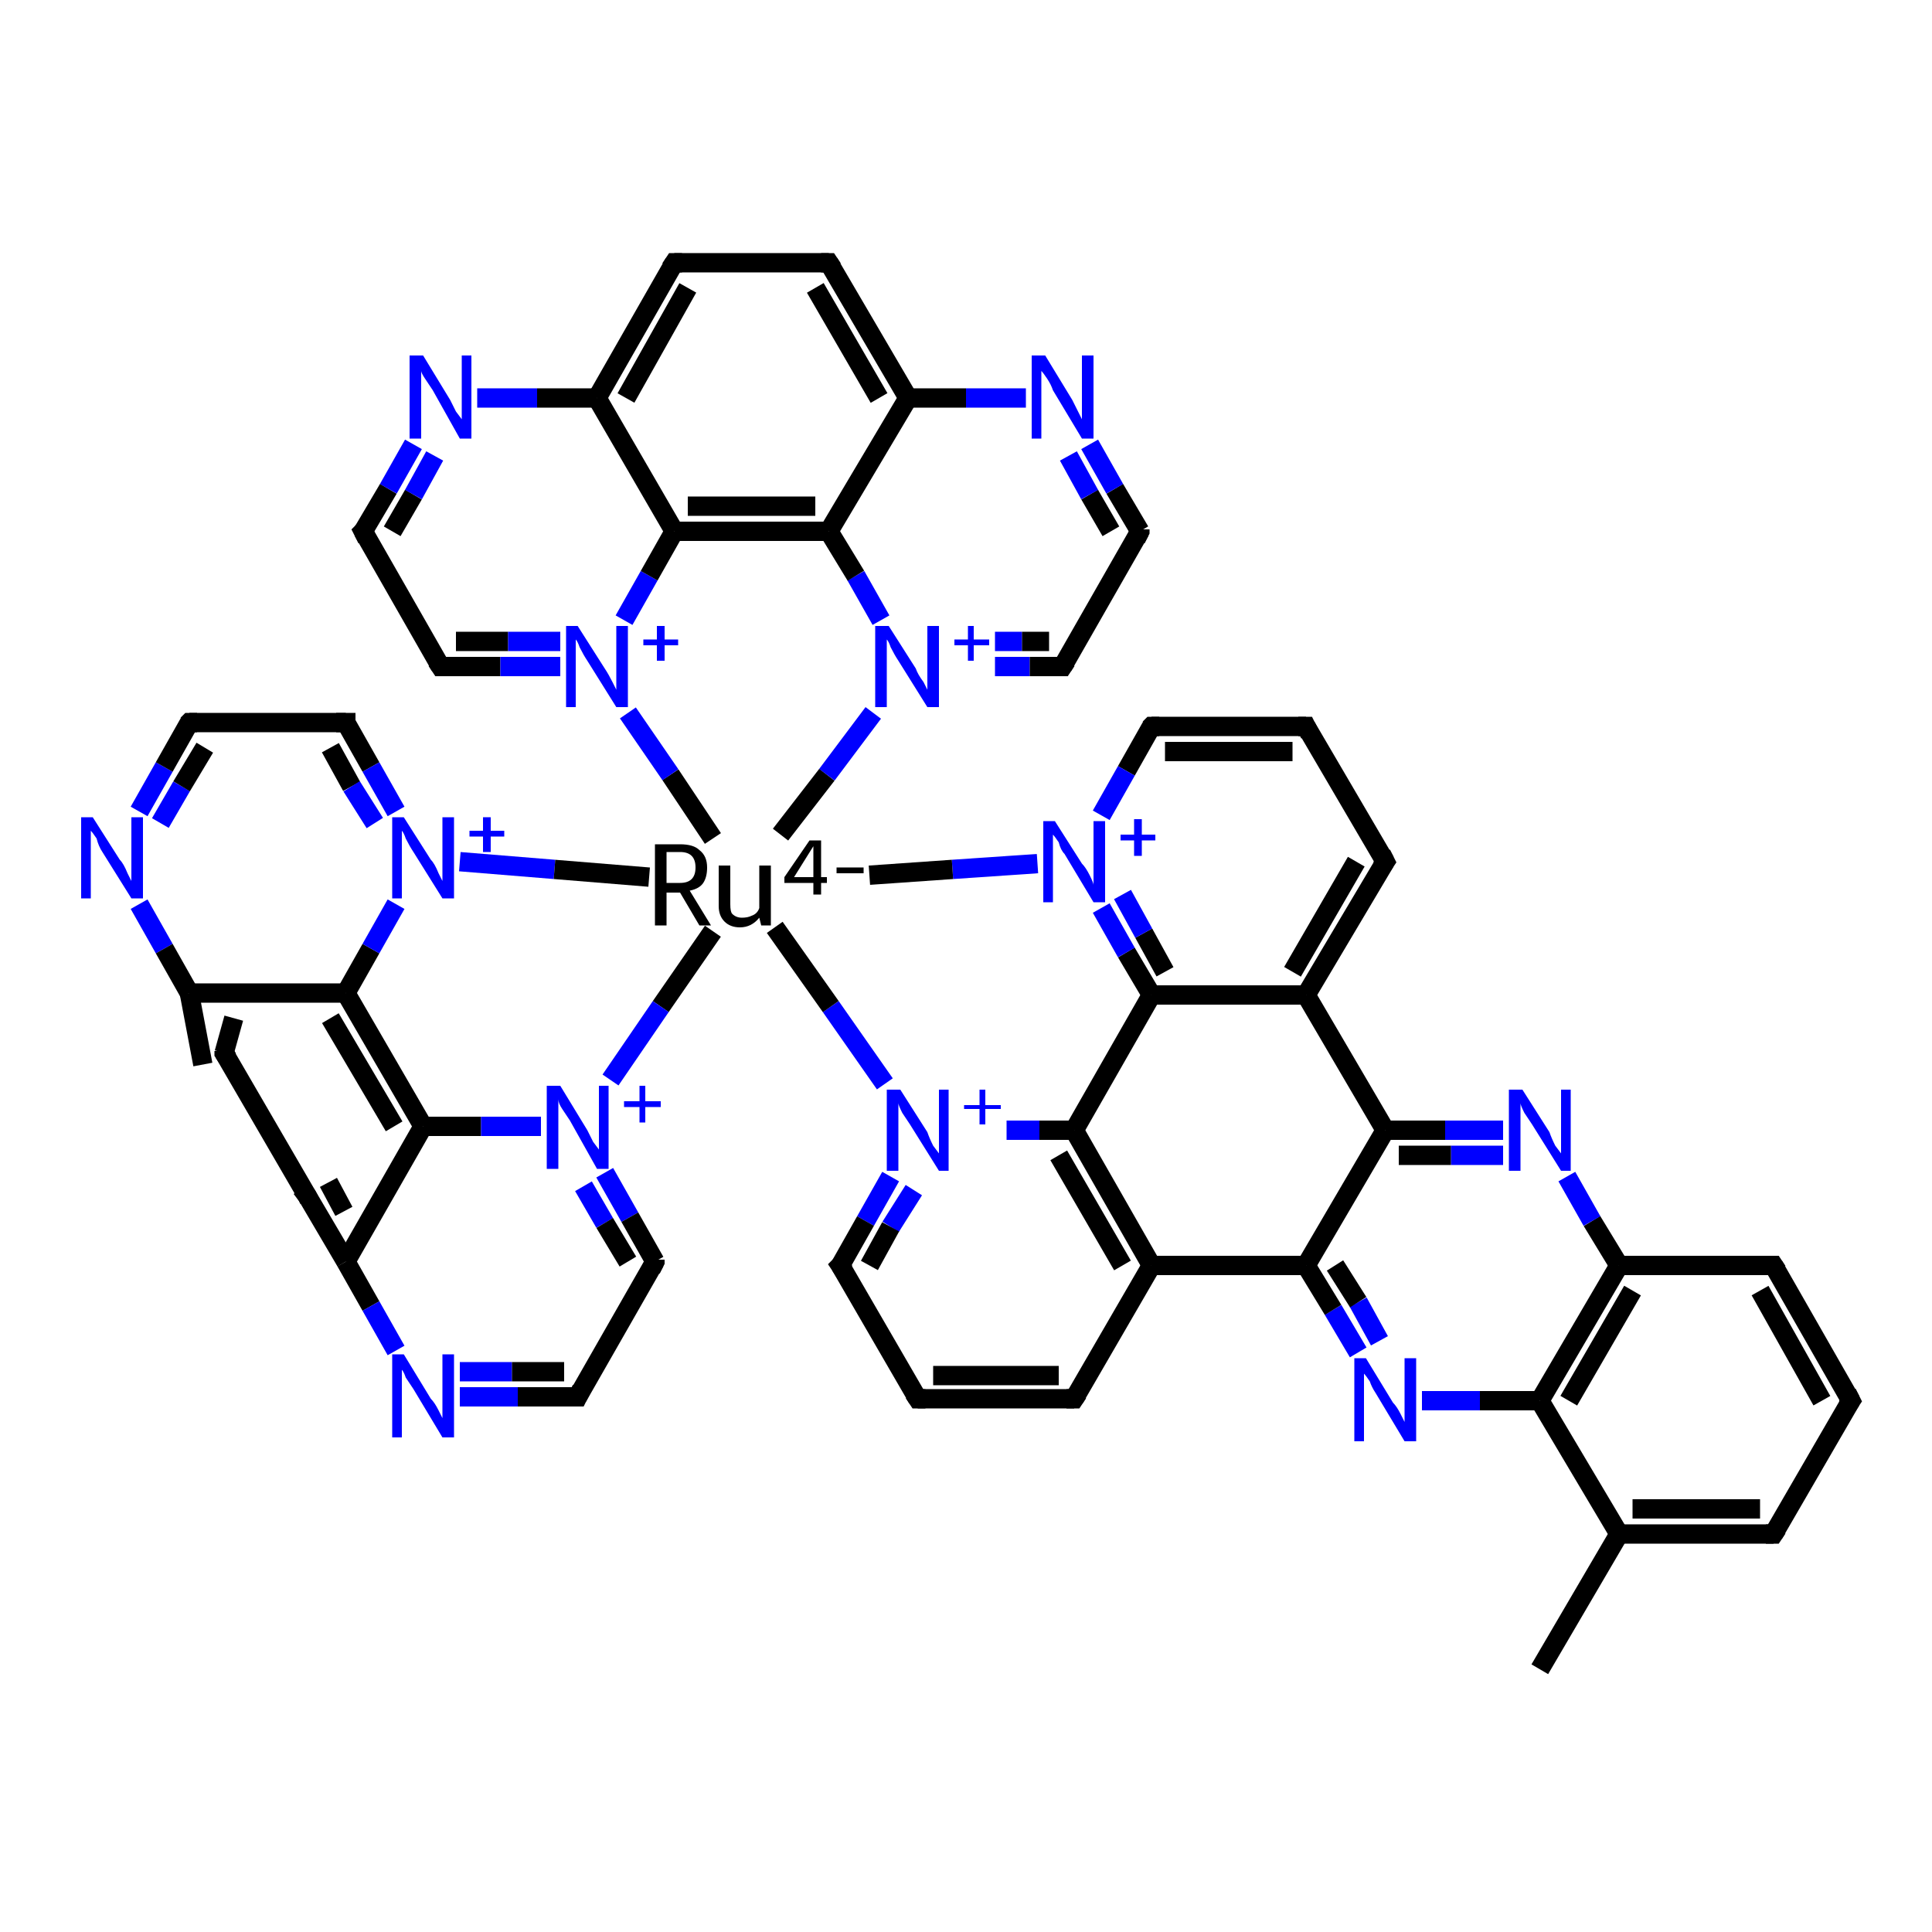 <?xml version='1.0' encoding='iso-8859-1'?>
<svg version='1.1' baseProfile='full'
              xmlns='http://www.w3.org/2000/svg'
                      xmlns:rdkit='http://www.rdkit.org/xml'
                      xmlns:xlink='http://www.w3.org/1999/xlink'
                  xml:space='preserve'
width='100px' height='100px' viewBox='0 0 100 100'>
<!-- END OF HEADER -->
<rect style='opacity:1.0;fill:#FFFFFF;stroke:none' width='100.0' height='100.0' x='0.0' y='0.0'> </rect>
<path class='bond-0 atom-11 atom-12' d='M 95.8,72.5 L 91.8,65.5' style='fill:none;fill-rule:evenodd;stroke:#000000;stroke-width:1.0px;stroke-linecap:butt;stroke-linejoin:miter;stroke-opacity:1' />
<path class='bond-0 atom-11 atom-12' d='M 94.3,72.5 L 91.1,66.8' style='fill:none;fill-rule:evenodd;stroke:#000000;stroke-width:1.0px;stroke-linecap:butt;stroke-linejoin:miter;stroke-opacity:1' />
<path class='bond-1 atom-11 atom-10' d='M 95.8,72.5 L 91.8,79.4' style='fill:none;fill-rule:evenodd;stroke:#000000;stroke-width:1.0px;stroke-linecap:butt;stroke-linejoin:miter;stroke-opacity:1' />
<path class='bond-2 atom-12 atom-13' d='M 91.8,65.5 L 83.8,65.5' style='fill:none;fill-rule:evenodd;stroke:#000000;stroke-width:1.0px;stroke-linecap:butt;stroke-linejoin:miter;stroke-opacity:1' />
<path class='bond-3 atom-10 atom-0' d='M 91.8,79.4 L 83.8,79.4' style='fill:none;fill-rule:evenodd;stroke:#000000;stroke-width:1.0px;stroke-linecap:butt;stroke-linejoin:miter;stroke-opacity:1' />
<path class='bond-3 atom-10 atom-0' d='M 91.1,78.1 L 84.5,78.1' style='fill:none;fill-rule:evenodd;stroke:#000000;stroke-width:1.0px;stroke-linecap:butt;stroke-linejoin:miter;stroke-opacity:1' />
<path class='bond-4 atom-13 atom-14' d='M 83.8,65.5 L 82.4,63.2' style='fill:none;fill-rule:evenodd;stroke:#000000;stroke-width:1.0px;stroke-linecap:butt;stroke-linejoin:miter;stroke-opacity:1' />
<path class='bond-4 atom-13 atom-14' d='M 82.4,63.2 L 81.1,60.9' style='fill:none;fill-rule:evenodd;stroke:#0000FF;stroke-width:1.0px;stroke-linecap:butt;stroke-linejoin:miter;stroke-opacity:1' />
<path class='bond-5 atom-13 atom-1' d='M 83.8,65.5 L 79.7,72.5' style='fill:none;fill-rule:evenodd;stroke:#000000;stroke-width:1.0px;stroke-linecap:butt;stroke-linejoin:miter;stroke-opacity:1' />
<path class='bond-5 atom-13 atom-1' d='M 84.5,66.8 L 81.2,72.5' style='fill:none;fill-rule:evenodd;stroke:#000000;stroke-width:1.0px;stroke-linecap:butt;stroke-linejoin:miter;stroke-opacity:1' />
<path class='bond-6 atom-0 atom-1' d='M 83.8,79.4 L 79.7,72.5' style='fill:none;fill-rule:evenodd;stroke:#000000;stroke-width:1.0px;stroke-linecap:butt;stroke-linejoin:miter;stroke-opacity:1' />
<path class='bond-7 atom-0 atom-51' d='M 83.8,79.4 L 79.7,86.4' style='fill:none;fill-rule:evenodd;stroke:#000000;stroke-width:1.0px;stroke-linecap:butt;stroke-linejoin:miter;stroke-opacity:1' />
<path class='bond-8 atom-14 atom-15' d='M 77.8,58.5 L 74.8,58.5' style='fill:none;fill-rule:evenodd;stroke:#0000FF;stroke-width:1.0px;stroke-linecap:butt;stroke-linejoin:miter;stroke-opacity:1' />
<path class='bond-8 atom-14 atom-15' d='M 74.8,58.5 L 71.7,58.5' style='fill:none;fill-rule:evenodd;stroke:#000000;stroke-width:1.0px;stroke-linecap:butt;stroke-linejoin:miter;stroke-opacity:1' />
<path class='bond-8 atom-14 atom-15' d='M 77.8,59.8 L 75.1,59.8' style='fill:none;fill-rule:evenodd;stroke:#0000FF;stroke-width:1.0px;stroke-linecap:butt;stroke-linejoin:miter;stroke-opacity:1' />
<path class='bond-8 atom-14 atom-15' d='M 75.1,59.8 L 72.4,59.8' style='fill:none;fill-rule:evenodd;stroke:#000000;stroke-width:1.0px;stroke-linecap:butt;stroke-linejoin:miter;stroke-opacity:1' />
<path class='bond-9 atom-44 atom-43' d='M 7.2,42.0 L 8.5,39.7' style='fill:none;fill-rule:evenodd;stroke:#0000FF;stroke-width:1.0px;stroke-linecap:butt;stroke-linejoin:miter;stroke-opacity:1' />
<path class='bond-9 atom-44 atom-43' d='M 8.5,39.7 L 9.8,37.4' style='fill:none;fill-rule:evenodd;stroke:#000000;stroke-width:1.0px;stroke-linecap:butt;stroke-linejoin:miter;stroke-opacity:1' />
<path class='bond-9 atom-44 atom-43' d='M 8.3,42.6 L 9.4,40.7' style='fill:none;fill-rule:evenodd;stroke:#0000FF;stroke-width:1.0px;stroke-linecap:butt;stroke-linejoin:miter;stroke-opacity:1' />
<path class='bond-9 atom-44 atom-43' d='M 9.4,40.7 L 10.6,38.7' style='fill:none;fill-rule:evenodd;stroke:#000000;stroke-width:1.0px;stroke-linecap:butt;stroke-linejoin:miter;stroke-opacity:1' />
<path class='bond-10 atom-44 atom-45' d='M 7.2,46.8 L 8.5,49.1' style='fill:none;fill-rule:evenodd;stroke:#0000FF;stroke-width:1.0px;stroke-linecap:butt;stroke-linejoin:miter;stroke-opacity:1' />
<path class='bond-10 atom-44 atom-45' d='M 8.5,49.1 L 9.8,51.4' style='fill:none;fill-rule:evenodd;stroke:#000000;stroke-width:1.0px;stroke-linecap:butt;stroke-linejoin:miter;stroke-opacity:1' />
<path class='bond-11 atom-1 atom-2' d='M 79.7,72.5 L 76.6,72.5' style='fill:none;fill-rule:evenodd;stroke:#000000;stroke-width:1.0px;stroke-linecap:butt;stroke-linejoin:miter;stroke-opacity:1' />
<path class='bond-11 atom-1 atom-2' d='M 76.6,72.5 L 73.6,72.5' style='fill:none;fill-rule:evenodd;stroke:#0000FF;stroke-width:1.0px;stroke-linecap:butt;stroke-linejoin:miter;stroke-opacity:1' />
<path class='bond-12 atom-43 atom-42' d='M 9.8,37.4 L 17.9,37.4' style='fill:none;fill-rule:evenodd;stroke:#000000;stroke-width:1.0px;stroke-linecap:butt;stroke-linejoin:miter;stroke-opacity:1' />
<path class='bond-13 atom-46 atom-45' d='M 10.5,55.1 L 9.8,51.4' style='fill:none;fill-rule:evenodd;stroke:#000000;stroke-width:1.0px;stroke-linecap:butt;stroke-linejoin:miter;stroke-opacity:1' />
<path class='bond-13 atom-46 atom-45' d='M 11.6,54.5 L 12.1,52.7' style='fill:none;fill-rule:evenodd;stroke:#000000;stroke-width:1.0px;stroke-linecap:butt;stroke-linejoin:miter;stroke-opacity:1' />
<path class='bond-14 atom-46 atom-47' d='M 11.6,54.5 L 15.9,61.9' style='fill:none;fill-rule:evenodd;stroke:#000000;stroke-width:1.0px;stroke-linecap:butt;stroke-linejoin:miter;stroke-opacity:1' />
<path class='bond-15 atom-18 atom-16' d='M 71.7,44.6 L 67.6,51.5' style='fill:none;fill-rule:evenodd;stroke:#000000;stroke-width:1.0px;stroke-linecap:butt;stroke-linejoin:miter;stroke-opacity:1' />
<path class='bond-15 atom-18 atom-16' d='M 70.2,44.6 L 66.9,50.3' style='fill:none;fill-rule:evenodd;stroke:#000000;stroke-width:1.0px;stroke-linecap:butt;stroke-linejoin:miter;stroke-opacity:1' />
<path class='bond-16 atom-18 atom-19' d='M 71.7,44.6 L 67.6,37.6' style='fill:none;fill-rule:evenodd;stroke:#000000;stroke-width:1.0px;stroke-linecap:butt;stroke-linejoin:miter;stroke-opacity:1' />
<path class='bond-17 atom-15 atom-16' d='M 71.7,58.5 L 67.6,51.5' style='fill:none;fill-rule:evenodd;stroke:#000000;stroke-width:1.0px;stroke-linecap:butt;stroke-linejoin:miter;stroke-opacity:1' />
<path class='bond-18 atom-15 atom-3' d='M 71.7,58.5 L 67.6,65.5' style='fill:none;fill-rule:evenodd;stroke:#000000;stroke-width:1.0px;stroke-linecap:butt;stroke-linejoin:miter;stroke-opacity:1' />
<path class='bond-19 atom-2 atom-3' d='M 70.3,70.0 L 69.0,67.8' style='fill:none;fill-rule:evenodd;stroke:#0000FF;stroke-width:1.0px;stroke-linecap:butt;stroke-linejoin:miter;stroke-opacity:1' />
<path class='bond-19 atom-2 atom-3' d='M 69.0,67.8 L 67.6,65.5' style='fill:none;fill-rule:evenodd;stroke:#000000;stroke-width:1.0px;stroke-linecap:butt;stroke-linejoin:miter;stroke-opacity:1' />
<path class='bond-19 atom-2 atom-3' d='M 71.4,69.4 L 70.3,67.4' style='fill:none;fill-rule:evenodd;stroke:#0000FF;stroke-width:1.0px;stroke-linecap:butt;stroke-linejoin:miter;stroke-opacity:1' />
<path class='bond-19 atom-2 atom-3' d='M 70.3,67.4 L 69.1,65.5' style='fill:none;fill-rule:evenodd;stroke:#000000;stroke-width:1.0px;stroke-linecap:butt;stroke-linejoin:miter;stroke-opacity:1' />
<path class='bond-20 atom-45 atom-41' d='M 9.8,51.4 L 17.9,51.4' style='fill:none;fill-rule:evenodd;stroke:#000000;stroke-width:1.0px;stroke-linecap:butt;stroke-linejoin:miter;stroke-opacity:1' />
<path class='bond-21 atom-16 atom-17' d='M 67.6,51.5 L 59.6,51.5' style='fill:none;fill-rule:evenodd;stroke:#000000;stroke-width:1.0px;stroke-linecap:butt;stroke-linejoin:miter;stroke-opacity:1' />
<path class='bond-22 atom-19 atom-20' d='M 67.6,37.6 L 59.6,37.6' style='fill:none;fill-rule:evenodd;stroke:#000000;stroke-width:1.0px;stroke-linecap:butt;stroke-linejoin:miter;stroke-opacity:1' />
<path class='bond-22 atom-19 atom-20' d='M 66.9,38.9 L 60.3,38.9' style='fill:none;fill-rule:evenodd;stroke:#000000;stroke-width:1.0px;stroke-linecap:butt;stroke-linejoin:miter;stroke-opacity:1' />
<path class='bond-23 atom-3 atom-4' d='M 67.6,65.5 L 59.6,65.5' style='fill:none;fill-rule:evenodd;stroke:#000000;stroke-width:1.0px;stroke-linecap:butt;stroke-linejoin:miter;stroke-opacity:1' />
<path class='bond-24 atom-42 atom-40' d='M 17.9,37.4 L 19.2,39.7' style='fill:none;fill-rule:evenodd;stroke:#000000;stroke-width:1.0px;stroke-linecap:butt;stroke-linejoin:miter;stroke-opacity:1' />
<path class='bond-24 atom-42 atom-40' d='M 19.2,39.7 L 20.5,42.0' style='fill:none;fill-rule:evenodd;stroke:#0000FF;stroke-width:1.0px;stroke-linecap:butt;stroke-linejoin:miter;stroke-opacity:1' />
<path class='bond-24 atom-42 atom-40' d='M 17.1,38.7 L 18.2,40.7' style='fill:none;fill-rule:evenodd;stroke:#000000;stroke-width:1.0px;stroke-linecap:butt;stroke-linejoin:miter;stroke-opacity:1' />
<path class='bond-24 atom-42 atom-40' d='M 18.2,40.7 L 19.4,42.6' style='fill:none;fill-rule:evenodd;stroke:#0000FF;stroke-width:1.0px;stroke-linecap:butt;stroke-linejoin:miter;stroke-opacity:1' />
<path class='bond-25 atom-47 atom-48' d='M 15.9,61.9 L 17.9,65.3' style='fill:none;fill-rule:evenodd;stroke:#000000;stroke-width:1.0px;stroke-linecap:butt;stroke-linejoin:miter;stroke-opacity:1' />
<path class='bond-25 atom-47 atom-48' d='M 17.0,61.2 L 17.8,62.7' style='fill:none;fill-rule:evenodd;stroke:#000000;stroke-width:1.0px;stroke-linecap:butt;stroke-linejoin:miter;stroke-opacity:1' />
<path class='bond-26 atom-41 atom-40' d='M 17.9,51.4 L 19.2,49.1' style='fill:none;fill-rule:evenodd;stroke:#000000;stroke-width:1.0px;stroke-linecap:butt;stroke-linejoin:miter;stroke-opacity:1' />
<path class='bond-26 atom-41 atom-40' d='M 19.2,49.1 L 20.5,46.8' style='fill:none;fill-rule:evenodd;stroke:#0000FF;stroke-width:1.0px;stroke-linecap:butt;stroke-linejoin:miter;stroke-opacity:1' />
<path class='bond-27 atom-41 atom-24' d='M 17.9,51.4 L 21.9,58.3' style='fill:none;fill-rule:evenodd;stroke:#000000;stroke-width:1.0px;stroke-linecap:butt;stroke-linejoin:miter;stroke-opacity:1' />
<path class='bond-27 atom-41 atom-24' d='M 17.1,52.7 L 20.4,58.3' style='fill:none;fill-rule:evenodd;stroke:#000000;stroke-width:1.0px;stroke-linecap:butt;stroke-linejoin:miter;stroke-opacity:1' />
<path class='bond-28 atom-17 atom-21' d='M 59.6,51.5 L 58.3,49.3' style='fill:none;fill-rule:evenodd;stroke:#000000;stroke-width:1.0px;stroke-linecap:butt;stroke-linejoin:miter;stroke-opacity:1' />
<path class='bond-28 atom-17 atom-21' d='M 58.3,49.3 L 57.0,47.0' style='fill:none;fill-rule:evenodd;stroke:#0000FF;stroke-width:1.0px;stroke-linecap:butt;stroke-linejoin:miter;stroke-opacity:1' />
<path class='bond-28 atom-17 atom-21' d='M 60.3,50.3 L 59.2,48.3' style='fill:none;fill-rule:evenodd;stroke:#000000;stroke-width:1.0px;stroke-linecap:butt;stroke-linejoin:miter;stroke-opacity:1' />
<path class='bond-28 atom-17 atom-21' d='M 59.2,48.3 L 58.1,46.3' style='fill:none;fill-rule:evenodd;stroke:#0000FF;stroke-width:1.0px;stroke-linecap:butt;stroke-linejoin:miter;stroke-opacity:1' />
<path class='bond-29 atom-17 atom-8' d='M 59.6,51.5 L 55.6,58.5' style='fill:none;fill-rule:evenodd;stroke:#000000;stroke-width:1.0px;stroke-linecap:butt;stroke-linejoin:miter;stroke-opacity:1' />
<path class='bond-30 atom-20 atom-21' d='M 59.6,37.6 L 58.3,39.9' style='fill:none;fill-rule:evenodd;stroke:#000000;stroke-width:1.0px;stroke-linecap:butt;stroke-linejoin:miter;stroke-opacity:1' />
<path class='bond-30 atom-20 atom-21' d='M 58.3,39.9 L 57.0,42.2' style='fill:none;fill-rule:evenodd;stroke:#0000FF;stroke-width:1.0px;stroke-linecap:butt;stroke-linejoin:miter;stroke-opacity:1' />
<path class='bond-31 atom-40 atom-22' d='M 23.8,44.6 L 28.7,45.0' style='fill:none;fill-rule:evenodd;stroke:#0000FF;stroke-width:1.0px;stroke-linecap:butt;stroke-linejoin:miter;stroke-opacity:1' />
<path class='bond-31 atom-40 atom-22' d='M 28.7,45.0 L 33.6,45.4' style='fill:none;fill-rule:evenodd;stroke:#000000;stroke-width:1.0px;stroke-linecap:butt;stroke-linejoin:miter;stroke-opacity:1' />
<path class='bond-32 atom-4 atom-8' d='M 59.6,65.5 L 55.6,58.5' style='fill:none;fill-rule:evenodd;stroke:#000000;stroke-width:1.0px;stroke-linecap:butt;stroke-linejoin:miter;stroke-opacity:1' />
<path class='bond-32 atom-4 atom-8' d='M 58.1,65.5 L 54.8,59.8' style='fill:none;fill-rule:evenodd;stroke:#000000;stroke-width:1.0px;stroke-linecap:butt;stroke-linejoin:miter;stroke-opacity:1' />
<path class='bond-33 atom-4 atom-5' d='M 59.6,65.5 L 55.6,72.4' style='fill:none;fill-rule:evenodd;stroke:#000000;stroke-width:1.0px;stroke-linecap:butt;stroke-linejoin:miter;stroke-opacity:1' />
<path class='bond-34 atom-21 atom-22' d='M 53.7,44.7 L 49.3,45.0' style='fill:none;fill-rule:evenodd;stroke:#0000FF;stroke-width:1.0px;stroke-linecap:butt;stroke-linejoin:miter;stroke-opacity:1' />
<path class='bond-34 atom-21 atom-22' d='M 49.3,45.0 L 45.0,45.3' style='fill:none;fill-rule:evenodd;stroke:#000000;stroke-width:1.0px;stroke-linecap:butt;stroke-linejoin:miter;stroke-opacity:1' />
<path class='bond-35 atom-8 atom-9' d='M 55.6,58.5 L 53.8,58.5' style='fill:none;fill-rule:evenodd;stroke:#000000;stroke-width:1.0px;stroke-linecap:butt;stroke-linejoin:miter;stroke-opacity:1' />
<path class='bond-35 atom-8 atom-9' d='M 53.8,58.5 L 52.1,58.5' style='fill:none;fill-rule:evenodd;stroke:#0000FF;stroke-width:1.0px;stroke-linecap:butt;stroke-linejoin:miter;stroke-opacity:1' />
<path class='bond-36 atom-5 atom-6' d='M 55.6,72.4 L 47.5,72.4' style='fill:none;fill-rule:evenodd;stroke:#000000;stroke-width:1.0px;stroke-linecap:butt;stroke-linejoin:miter;stroke-opacity:1' />
<path class='bond-36 atom-5 atom-6' d='M 54.8,71.2 L 48.3,71.2' style='fill:none;fill-rule:evenodd;stroke:#000000;stroke-width:1.0px;stroke-linecap:butt;stroke-linejoin:miter;stroke-opacity:1' />
<path class='bond-37 atom-48 atom-24' d='M 17.9,65.3 L 21.9,58.3' style='fill:none;fill-rule:evenodd;stroke:#000000;stroke-width:1.0px;stroke-linecap:butt;stroke-linejoin:miter;stroke-opacity:1' />
<path class='bond-38 atom-48 atom-49' d='M 17.9,65.3 L 19.2,67.6' style='fill:none;fill-rule:evenodd;stroke:#000000;stroke-width:1.0px;stroke-linecap:butt;stroke-linejoin:miter;stroke-opacity:1' />
<path class='bond-38 atom-48 atom-49' d='M 19.2,67.6 L 20.5,69.9' style='fill:none;fill-rule:evenodd;stroke:#0000FF;stroke-width:1.0px;stroke-linecap:butt;stroke-linejoin:miter;stroke-opacity:1' />
<path class='bond-39 atom-24 atom-23' d='M 21.9,58.3 L 24.9,58.3' style='fill:none;fill-rule:evenodd;stroke:#000000;stroke-width:1.0px;stroke-linecap:butt;stroke-linejoin:miter;stroke-opacity:1' />
<path class='bond-39 atom-24 atom-23' d='M 24.9,58.3 L 28.0,58.3' style='fill:none;fill-rule:evenodd;stroke:#0000FF;stroke-width:1.0px;stroke-linecap:butt;stroke-linejoin:miter;stroke-opacity:1' />
<path class='bond-40 atom-49 atom-50' d='M 23.8,72.3 L 26.8,72.3' style='fill:none;fill-rule:evenodd;stroke:#0000FF;stroke-width:1.0px;stroke-linecap:butt;stroke-linejoin:miter;stroke-opacity:1' />
<path class='bond-40 atom-49 atom-50' d='M 26.8,72.3 L 29.9,72.3' style='fill:none;fill-rule:evenodd;stroke:#000000;stroke-width:1.0px;stroke-linecap:butt;stroke-linejoin:miter;stroke-opacity:1' />
<path class='bond-40 atom-49 atom-50' d='M 23.8,71.0 L 26.5,71.0' style='fill:none;fill-rule:evenodd;stroke:#0000FF;stroke-width:1.0px;stroke-linecap:butt;stroke-linejoin:miter;stroke-opacity:1' />
<path class='bond-40 atom-49 atom-50' d='M 26.5,71.0 L 29.2,71.0' style='fill:none;fill-rule:evenodd;stroke:#000000;stroke-width:1.0px;stroke-linecap:butt;stroke-linejoin:miter;stroke-opacity:1' />
<path class='bond-41 atom-6 atom-7' d='M 47.5,72.4 L 43.5,65.5' style='fill:none;fill-rule:evenodd;stroke:#000000;stroke-width:1.0px;stroke-linecap:butt;stroke-linejoin:miter;stroke-opacity:1' />
<path class='bond-42 atom-9 atom-22' d='M 45.8,56.1 L 43.0,52.1' style='fill:none;fill-rule:evenodd;stroke:#0000FF;stroke-width:1.0px;stroke-linecap:butt;stroke-linejoin:miter;stroke-opacity:1' />
<path class='bond-42 atom-9 atom-22' d='M 43.0,52.1 L 40.1,48.0' style='fill:none;fill-rule:evenodd;stroke:#000000;stroke-width:1.0px;stroke-linecap:butt;stroke-linejoin:miter;stroke-opacity:1' />
<path class='bond-43 atom-9 atom-7' d='M 46.1,60.9 L 44.8,63.2' style='fill:none;fill-rule:evenodd;stroke:#0000FF;stroke-width:1.0px;stroke-linecap:butt;stroke-linejoin:miter;stroke-opacity:1' />
<path class='bond-43 atom-9 atom-7' d='M 44.8,63.2 L 43.5,65.5' style='fill:none;fill-rule:evenodd;stroke:#000000;stroke-width:1.0px;stroke-linecap:butt;stroke-linejoin:miter;stroke-opacity:1' />
<path class='bond-43 atom-9 atom-7' d='M 47.3,61.6 L 46.1,63.5' style='fill:none;fill-rule:evenodd;stroke:#0000FF;stroke-width:1.0px;stroke-linecap:butt;stroke-linejoin:miter;stroke-opacity:1' />
<path class='bond-43 atom-9 atom-7' d='M 46.1,63.5 L 45.0,65.5' style='fill:none;fill-rule:evenodd;stroke:#000000;stroke-width:1.0px;stroke-linecap:butt;stroke-linejoin:miter;stroke-opacity:1' />
<path class='bond-44 atom-22 atom-23' d='M 36.9,48.2 L 34.2,52.1' style='fill:none;fill-rule:evenodd;stroke:#000000;stroke-width:1.0px;stroke-linecap:butt;stroke-linejoin:miter;stroke-opacity:1' />
<path class='bond-44 atom-22 atom-23' d='M 34.2,52.1 L 31.6,55.9' style='fill:none;fill-rule:evenodd;stroke:#0000FF;stroke-width:1.0px;stroke-linecap:butt;stroke-linejoin:miter;stroke-opacity:1' />
<path class='bond-45 atom-22 atom-39' d='M 36.9,43.4 L 34.7,40.1' style='fill:none;fill-rule:evenodd;stroke:#000000;stroke-width:1.0px;stroke-linecap:butt;stroke-linejoin:miter;stroke-opacity:1' />
<path class='bond-45 atom-22 atom-39' d='M 34.7,40.1 L 32.5,36.9' style='fill:none;fill-rule:evenodd;stroke:#0000FF;stroke-width:1.0px;stroke-linecap:butt;stroke-linejoin:miter;stroke-opacity:1' />
<path class='bond-46 atom-22 atom-26' d='M 40.4,43.2 L 42.8,40.1' style='fill:none;fill-rule:evenodd;stroke:#000000;stroke-width:1.0px;stroke-linecap:butt;stroke-linejoin:miter;stroke-opacity:1' />
<path class='bond-46 atom-22 atom-26' d='M 42.8,40.1 L 45.2,36.9' style='fill:none;fill-rule:evenodd;stroke:#0000FF;stroke-width:1.0px;stroke-linecap:butt;stroke-linejoin:miter;stroke-opacity:1' />
<path class='bond-47 atom-23 atom-25' d='M 31.3,60.7 L 32.6,63.0' style='fill:none;fill-rule:evenodd;stroke:#0000FF;stroke-width:1.0px;stroke-linecap:butt;stroke-linejoin:miter;stroke-opacity:1' />
<path class='bond-47 atom-23 atom-25' d='M 32.6,63.0 L 33.9,65.3' style='fill:none;fill-rule:evenodd;stroke:#000000;stroke-width:1.0px;stroke-linecap:butt;stroke-linejoin:miter;stroke-opacity:1' />
<path class='bond-47 atom-23 atom-25' d='M 30.2,61.4 L 31.3,63.3' style='fill:none;fill-rule:evenodd;stroke:#0000FF;stroke-width:1.0px;stroke-linecap:butt;stroke-linejoin:miter;stroke-opacity:1' />
<path class='bond-47 atom-23 atom-25' d='M 31.3,63.3 L 32.5,65.3' style='fill:none;fill-rule:evenodd;stroke:#000000;stroke-width:1.0px;stroke-linecap:butt;stroke-linejoin:miter;stroke-opacity:1' />
<path class='bond-48 atom-50 atom-25' d='M 29.9,72.3 L 33.9,65.3' style='fill:none;fill-rule:evenodd;stroke:#000000;stroke-width:1.0px;stroke-linecap:butt;stroke-linejoin:miter;stroke-opacity:1' />
<path class='bond-49 atom-37 atom-39' d='M 22.8,34.5 L 25.9,34.5' style='fill:none;fill-rule:evenodd;stroke:#000000;stroke-width:1.0px;stroke-linecap:butt;stroke-linejoin:miter;stroke-opacity:1' />
<path class='bond-49 atom-37 atom-39' d='M 25.9,34.5 L 29.0,34.5' style='fill:none;fill-rule:evenodd;stroke:#0000FF;stroke-width:1.0px;stroke-linecap:butt;stroke-linejoin:miter;stroke-opacity:1' />
<path class='bond-49 atom-37 atom-39' d='M 23.6,33.2 L 26.3,33.2' style='fill:none;fill-rule:evenodd;stroke:#000000;stroke-width:1.0px;stroke-linecap:butt;stroke-linejoin:miter;stroke-opacity:1' />
<path class='bond-49 atom-37 atom-39' d='M 26.3,33.2 L 29.0,33.2' style='fill:none;fill-rule:evenodd;stroke:#0000FF;stroke-width:1.0px;stroke-linecap:butt;stroke-linejoin:miter;stroke-opacity:1' />
<path class='bond-50 atom-37 atom-36' d='M 22.8,34.5 L 18.8,27.5' style='fill:none;fill-rule:evenodd;stroke:#000000;stroke-width:1.0px;stroke-linecap:butt;stroke-linejoin:miter;stroke-opacity:1' />
<path class='bond-51 atom-39 atom-38' d='M 32.3,32.1 L 33.6,29.8' style='fill:none;fill-rule:evenodd;stroke:#0000FF;stroke-width:1.0px;stroke-linecap:butt;stroke-linejoin:miter;stroke-opacity:1' />
<path class='bond-51 atom-39 atom-38' d='M 33.6,29.8 L 34.9,27.5' style='fill:none;fill-rule:evenodd;stroke:#000000;stroke-width:1.0px;stroke-linecap:butt;stroke-linejoin:miter;stroke-opacity:1' />
<path class='bond-52 atom-26 atom-27' d='M 51.5,34.5 L 53.3,34.5' style='fill:none;fill-rule:evenodd;stroke:#0000FF;stroke-width:1.0px;stroke-linecap:butt;stroke-linejoin:miter;stroke-opacity:1' />
<path class='bond-52 atom-26 atom-27' d='M 53.3,34.5 L 55.0,34.5' style='fill:none;fill-rule:evenodd;stroke:#000000;stroke-width:1.0px;stroke-linecap:butt;stroke-linejoin:miter;stroke-opacity:1' />
<path class='bond-52 atom-26 atom-27' d='M 51.5,33.2 L 52.9,33.2' style='fill:none;fill-rule:evenodd;stroke:#0000FF;stroke-width:1.0px;stroke-linecap:butt;stroke-linejoin:miter;stroke-opacity:1' />
<path class='bond-52 atom-26 atom-27' d='M 52.9,33.2 L 54.3,33.2' style='fill:none;fill-rule:evenodd;stroke:#000000;stroke-width:1.0px;stroke-linecap:butt;stroke-linejoin:miter;stroke-opacity:1' />
<path class='bond-53 atom-26 atom-30' d='M 45.6,32.1 L 44.3,29.8' style='fill:none;fill-rule:evenodd;stroke:#0000FF;stroke-width:1.0px;stroke-linecap:butt;stroke-linejoin:miter;stroke-opacity:1' />
<path class='bond-53 atom-26 atom-30' d='M 44.3,29.8 L 42.9,27.5' style='fill:none;fill-rule:evenodd;stroke:#000000;stroke-width:1.0px;stroke-linecap:butt;stroke-linejoin:miter;stroke-opacity:1' />
<path class='bond-54 atom-27 atom-28' d='M 55.0,34.5 L 59.0,27.5' style='fill:none;fill-rule:evenodd;stroke:#000000;stroke-width:1.0px;stroke-linecap:butt;stroke-linejoin:miter;stroke-opacity:1' />
<path class='bond-55 atom-36 atom-35' d='M 18.8,27.5 L 20.1,25.3' style='fill:none;fill-rule:evenodd;stroke:#000000;stroke-width:1.0px;stroke-linecap:butt;stroke-linejoin:miter;stroke-opacity:1' />
<path class='bond-55 atom-36 atom-35' d='M 20.1,25.3 L 21.4,23.0' style='fill:none;fill-rule:evenodd;stroke:#0000FF;stroke-width:1.0px;stroke-linecap:butt;stroke-linejoin:miter;stroke-opacity:1' />
<path class='bond-55 atom-36 atom-35' d='M 20.3,27.5 L 21.4,25.6' style='fill:none;fill-rule:evenodd;stroke:#000000;stroke-width:1.0px;stroke-linecap:butt;stroke-linejoin:miter;stroke-opacity:1' />
<path class='bond-55 atom-36 atom-35' d='M 21.4,25.6 L 22.5,23.6' style='fill:none;fill-rule:evenodd;stroke:#0000FF;stroke-width:1.0px;stroke-linecap:butt;stroke-linejoin:miter;stroke-opacity:1' />
<path class='bond-56 atom-38 atom-30' d='M 34.9,27.5 L 42.9,27.5' style='fill:none;fill-rule:evenodd;stroke:#000000;stroke-width:1.0px;stroke-linecap:butt;stroke-linejoin:miter;stroke-opacity:1' />
<path class='bond-56 atom-38 atom-30' d='M 35.6,26.2 L 42.2,26.2' style='fill:none;fill-rule:evenodd;stroke:#000000;stroke-width:1.0px;stroke-linecap:butt;stroke-linejoin:miter;stroke-opacity:1' />
<path class='bond-57 atom-38 atom-34' d='M 34.9,27.5 L 30.9,20.6' style='fill:none;fill-rule:evenodd;stroke:#000000;stroke-width:1.0px;stroke-linecap:butt;stroke-linejoin:miter;stroke-opacity:1' />
<path class='bond-58 atom-30 atom-31' d='M 42.9,27.5 L 47.0,20.6' style='fill:none;fill-rule:evenodd;stroke:#000000;stroke-width:1.0px;stroke-linecap:butt;stroke-linejoin:miter;stroke-opacity:1' />
<path class='bond-59 atom-28 atom-29' d='M 59.0,27.5 L 57.7,25.3' style='fill:none;fill-rule:evenodd;stroke:#000000;stroke-width:1.0px;stroke-linecap:butt;stroke-linejoin:miter;stroke-opacity:1' />
<path class='bond-59 atom-28 atom-29' d='M 57.7,25.3 L 56.4,23.0' style='fill:none;fill-rule:evenodd;stroke:#0000FF;stroke-width:1.0px;stroke-linecap:butt;stroke-linejoin:miter;stroke-opacity:1' />
<path class='bond-59 atom-28 atom-29' d='M 57.5,27.5 L 56.4,25.6' style='fill:none;fill-rule:evenodd;stroke:#000000;stroke-width:1.0px;stroke-linecap:butt;stroke-linejoin:miter;stroke-opacity:1' />
<path class='bond-59 atom-28 atom-29' d='M 56.4,25.6 L 55.3,23.6' style='fill:none;fill-rule:evenodd;stroke:#0000FF;stroke-width:1.0px;stroke-linecap:butt;stroke-linejoin:miter;stroke-opacity:1' />
<path class='bond-60 atom-35 atom-34' d='M 24.7,20.6 L 27.8,20.6' style='fill:none;fill-rule:evenodd;stroke:#0000FF;stroke-width:1.0px;stroke-linecap:butt;stroke-linejoin:miter;stroke-opacity:1' />
<path class='bond-60 atom-35 atom-34' d='M 27.8,20.6 L 30.9,20.6' style='fill:none;fill-rule:evenodd;stroke:#000000;stroke-width:1.0px;stroke-linecap:butt;stroke-linejoin:miter;stroke-opacity:1' />
<path class='bond-61 atom-34 atom-33' d='M 30.9,20.6 L 34.9,13.6' style='fill:none;fill-rule:evenodd;stroke:#000000;stroke-width:1.0px;stroke-linecap:butt;stroke-linejoin:miter;stroke-opacity:1' />
<path class='bond-61 atom-34 atom-33' d='M 32.4,20.6 L 35.6,14.9' style='fill:none;fill-rule:evenodd;stroke:#000000;stroke-width:1.0px;stroke-linecap:butt;stroke-linejoin:miter;stroke-opacity:1' />
<path class='bond-62 atom-31 atom-29' d='M 47.0,20.6 L 50.0,20.6' style='fill:none;fill-rule:evenodd;stroke:#000000;stroke-width:1.0px;stroke-linecap:butt;stroke-linejoin:miter;stroke-opacity:1' />
<path class='bond-62 atom-31 atom-29' d='M 50.0,20.6 L 53.1,20.6' style='fill:none;fill-rule:evenodd;stroke:#0000FF;stroke-width:1.0px;stroke-linecap:butt;stroke-linejoin:miter;stroke-opacity:1' />
<path class='bond-63 atom-31 atom-32' d='M 47.0,20.6 L 42.9,13.6' style='fill:none;fill-rule:evenodd;stroke:#000000;stroke-width:1.0px;stroke-linecap:butt;stroke-linejoin:miter;stroke-opacity:1' />
<path class='bond-63 atom-31 atom-32' d='M 45.5,20.6 L 42.2,14.9' style='fill:none;fill-rule:evenodd;stroke:#000000;stroke-width:1.0px;stroke-linecap:butt;stroke-linejoin:miter;stroke-opacity:1' />
<path class='bond-64 atom-33 atom-32' d='M 34.9,13.6 L 42.9,13.6' style='fill:none;fill-rule:evenodd;stroke:#000000;stroke-width:1.0px;stroke-linecap:butt;stroke-linejoin:miter;stroke-opacity:1' />
<path d='M 55.8,72.1 L 55.6,72.4 L 55.2,72.4' style='fill:none;stroke:#000000;stroke-width:1.0px;stroke-linecap:butt;stroke-linejoin:miter;stroke-opacity:1;' />
<path d='M 47.9,72.4 L 47.5,72.4 L 47.3,72.1' style='fill:none;stroke:#000000;stroke-width:1.0px;stroke-linecap:butt;stroke-linejoin:miter;stroke-opacity:1;' />
<path d='M 43.7,65.8 L 43.5,65.5 L 43.6,65.4' style='fill:none;stroke:#000000;stroke-width:1.0px;stroke-linecap:butt;stroke-linejoin:miter;stroke-opacity:1;' />
<path d='M 92.0,79.1 L 91.8,79.4 L 91.4,79.4' style='fill:none;stroke:#000000;stroke-width:1.0px;stroke-linecap:butt;stroke-linejoin:miter;stroke-opacity:1;' />
<path d='M 95.6,72.1 L 95.8,72.5 L 95.6,72.8' style='fill:none;stroke:#000000;stroke-width:1.0px;stroke-linecap:butt;stroke-linejoin:miter;stroke-opacity:1;' />
<path d='M 92.0,65.8 L 91.8,65.5 L 91.4,65.5' style='fill:none;stroke:#000000;stroke-width:1.0px;stroke-linecap:butt;stroke-linejoin:miter;stroke-opacity:1;' />
<path d='M 71.5,44.9 L 71.7,44.6 L 71.5,44.2' style='fill:none;stroke:#000000;stroke-width:1.0px;stroke-linecap:butt;stroke-linejoin:miter;stroke-opacity:1;' />
<path d='M 67.8,38.0 L 67.6,37.6 L 67.2,37.6' style='fill:none;stroke:#000000;stroke-width:1.0px;stroke-linecap:butt;stroke-linejoin:miter;stroke-opacity:1;' />
<path d='M 60.0,37.6 L 59.6,37.6 L 59.5,37.7' style='fill:none;stroke:#000000;stroke-width:1.0px;stroke-linecap:butt;stroke-linejoin:miter;stroke-opacity:1;' />
<path d='M 33.9,65.2 L 33.9,65.3 L 33.7,65.7' style='fill:none;stroke:#000000;stroke-width:1.0px;stroke-linecap:butt;stroke-linejoin:miter;stroke-opacity:1;' />
<path d='M 54.9,34.5 L 55.0,34.5 L 55.2,34.2' style='fill:none;stroke:#000000;stroke-width:1.0px;stroke-linecap:butt;stroke-linejoin:miter;stroke-opacity:1;' />
<path d='M 58.8,27.9 L 59.0,27.5 L 59.0,27.4' style='fill:none;stroke:#000000;stroke-width:1.0px;stroke-linecap:butt;stroke-linejoin:miter;stroke-opacity:1;' />
<path d='M 43.1,13.9 L 42.9,13.6 L 42.5,13.6' style='fill:none;stroke:#000000;stroke-width:1.0px;stroke-linecap:butt;stroke-linejoin:miter;stroke-opacity:1;' />
<path d='M 34.7,13.9 L 34.9,13.6 L 35.3,13.6' style='fill:none;stroke:#000000;stroke-width:1.0px;stroke-linecap:butt;stroke-linejoin:miter;stroke-opacity:1;' />
<path d='M 19.0,27.9 L 18.8,27.5 L 18.9,27.4' style='fill:none;stroke:#000000;stroke-width:1.0px;stroke-linecap:butt;stroke-linejoin:miter;stroke-opacity:1;' />
<path d='M 23.0,34.5 L 22.8,34.5 L 22.6,34.2' style='fill:none;stroke:#000000;stroke-width:1.0px;stroke-linecap:butt;stroke-linejoin:miter;stroke-opacity:1;' />
<path d='M 17.4,37.4 L 17.9,37.4 L 17.9,37.5' style='fill:none;stroke:#000000;stroke-width:1.0px;stroke-linecap:butt;stroke-linejoin:miter;stroke-opacity:1;' />
<path d='M 9.7,37.5 L 9.8,37.4 L 10.2,37.4' style='fill:none;stroke:#000000;stroke-width:1.0px;stroke-linecap:butt;stroke-linejoin:miter;stroke-opacity:1;' />
<path d='M 11.6,54.4 L 11.6,54.5 L 11.8,54.8' style='fill:none;stroke:#000000;stroke-width:1.0px;stroke-linecap:butt;stroke-linejoin:miter;stroke-opacity:1;' />
<path d='M 15.6,61.5 L 15.9,61.9 L 16.0,62.1' style='fill:none;stroke:#000000;stroke-width:1.0px;stroke-linecap:butt;stroke-linejoin:miter;stroke-opacity:1;' />
<path d='M 29.8,72.3 L 29.9,72.3 L 30.1,71.9' style='fill:none;stroke:#000000;stroke-width:1.0px;stroke-linecap:butt;stroke-linejoin:miter;stroke-opacity:1;' />
<path class='atom-2' d='M 70.7 70.3
L 72.1 72.6
Q 72.3 72.8, 72.5 73.2
Q 72.7 73.6, 72.7 73.6
L 72.7 70.3
L 73.3 70.3
L 73.3 74.6
L 72.7 74.6
L 71.2 72.1
Q 71.0 71.8, 70.9 71.5
Q 70.7 71.2, 70.6 71.1
L 70.6 74.6
L 70.1 74.6
L 70.1 70.3
L 70.7 70.3
' fill='#0000FF'/>
<path class='atom-9' d='M 46.6 56.4
L 48.0 58.6
Q 48.1 58.9, 48.3 59.3
Q 48.6 59.7, 48.6 59.7
L 48.6 56.4
L 49.1 56.4
L 49.1 60.6
L 48.6 60.6
L 47.1 58.2
Q 46.9 57.9, 46.7 57.6
Q 46.5 57.2, 46.5 57.1
L 46.5 60.6
L 45.9 60.6
L 45.9 56.4
L 46.6 56.4
' fill='#0000FF'/>
<path class='atom-9' d='M 49.9 57.2
L 50.7 57.2
L 50.7 56.4
L 51.0 56.4
L 51.0 57.2
L 51.8 57.2
L 51.8 57.4
L 51.0 57.4
L 51.0 58.2
L 50.7 58.2
L 50.7 57.4
L 49.9 57.4
L 49.9 57.2
' fill='#0000FF'/>
<path class='atom-14' d='M 78.8 56.4
L 80.2 58.6
Q 80.3 58.9, 80.5 59.3
Q 80.8 59.7, 80.8 59.7
L 80.8 56.4
L 81.3 56.4
L 81.3 60.6
L 80.8 60.6
L 79.3 58.2
Q 79.1 57.9, 78.9 57.6
Q 78.7 57.2, 78.7 57.1
L 78.7 60.6
L 78.1 60.6
L 78.1 56.4
L 78.8 56.4
' fill='#0000FF'/>
<path class='atom-21' d='M 54.6 42.5
L 56.0 44.7
Q 56.2 44.9, 56.4 45.3
Q 56.6 45.7, 56.6 45.8
L 56.6 42.5
L 57.2 42.5
L 57.2 46.7
L 56.6 46.7
L 55.1 44.2
Q 54.9 44.0, 54.8 43.6
Q 54.6 43.3, 54.5 43.2
L 54.5 46.7
L 54.0 46.7
L 54.0 42.5
L 54.6 42.5
' fill='#0000FF'/>
<path class='atom-21' d='M 58.0 43.2
L 58.7 43.2
L 58.7 42.4
L 59.1 42.4
L 59.1 43.2
L 59.8 43.2
L 59.8 43.5
L 59.1 43.5
L 59.1 44.3
L 58.7 44.3
L 58.7 43.5
L 58.0 43.5
L 58.0 43.2
' fill='#0000FF'/>
<path class='atom-22' d='M 36.2 47.9
L 35.2 46.2
L 35.2 46.2
L 34.5 46.2
L 34.5 47.9
L 33.9 47.9
L 33.9 43.7
L 35.2 43.7
Q 35.9 43.7, 36.2 44.0
Q 36.6 44.3, 36.6 44.9
Q 36.6 45.4, 36.4 45.7
Q 36.2 46.0, 35.7 46.1
L 36.8 47.9
L 36.2 47.9
M 34.5 45.7
L 35.2 45.7
Q 35.6 45.7, 35.8 45.5
Q 36.0 45.3, 36.0 44.9
Q 36.0 44.5, 35.8 44.3
Q 35.6 44.1, 35.2 44.1
L 34.5 44.1
L 34.5 45.7
' fill='#000000'/>
<path class='atom-22' d='M 39.9 44.8
L 39.9 47.9
L 39.4 47.9
L 39.3 47.5
Q 38.9 48.0, 38.3 48.0
Q 37.8 48.0, 37.5 47.7
Q 37.2 47.4, 37.2 46.9
L 37.2 44.8
L 37.8 44.8
L 37.8 46.8
Q 37.8 47.2, 37.9 47.3
Q 38.1 47.5, 38.4 47.5
Q 38.7 47.5, 38.9 47.4
Q 39.2 47.3, 39.3 47.0
L 39.3 44.8
L 39.9 44.8
' fill='#000000'/>
<path class='atom-22' d='M 42.5 45.4
L 42.8 45.4
L 42.8 45.7
L 42.5 45.7
L 42.5 46.3
L 42.1 46.3
L 42.1 45.7
L 40.6 45.7
L 40.6 45.4
L 41.9 43.5
L 42.5 43.5
L 42.5 45.4
M 41.1 45.4
L 42.1 45.4
L 42.1 43.8
L 41.1 45.4
' fill='#000000'/>
<path class='atom-22' d='M 43.3 44.9
L 44.7 44.9
L 44.7 45.2
L 43.3 45.2
L 43.3 44.9
' fill='#000000'/>
<path class='atom-23' d='M 29.0 56.2
L 30.4 58.5
Q 30.5 58.7, 30.7 59.1
Q 31.0 59.5, 31.0 59.5
L 31.0 56.2
L 31.5 56.2
L 31.5 60.5
L 30.9 60.5
L 29.5 58.0
Q 29.3 57.7, 29.1 57.4
Q 28.9 57.1, 28.9 56.9
L 28.9 60.5
L 28.3 60.5
L 28.3 56.2
L 29.0 56.2
' fill='#0000FF'/>
<path class='atom-23' d='M 32.3 57.0
L 33.1 57.0
L 33.1 56.2
L 33.4 56.2
L 33.4 57.0
L 34.2 57.0
L 34.2 57.3
L 33.4 57.3
L 33.4 58.1
L 33.1 58.1
L 33.1 57.3
L 32.3 57.3
L 32.3 57.0
' fill='#0000FF'/>
<path class='atom-26' d='M 46.0 32.4
L 47.4 34.6
Q 47.5 34.9, 47.8 35.3
Q 48.0 35.7, 48.0 35.7
L 48.0 32.4
L 48.6 32.4
L 48.6 36.6
L 48.0 36.6
L 46.5 34.2
Q 46.3 33.9, 46.1 33.5
Q 46.0 33.2, 45.9 33.1
L 45.9 36.6
L 45.3 36.6
L 45.3 32.4
L 46.0 32.4
' fill='#0000FF'/>
<path class='atom-26' d='M 49.4 33.1
L 50.1 33.1
L 50.1 32.4
L 50.4 32.4
L 50.4 33.1
L 51.2 33.1
L 51.2 33.4
L 50.4 33.4
L 50.4 34.2
L 50.1 34.2
L 50.1 33.4
L 49.4 33.4
L 49.4 33.1
' fill='#0000FF'/>
<path class='atom-29' d='M 54.1 18.4
L 55.5 20.7
Q 55.6 20.9, 55.8 21.3
Q 56.0 21.7, 56.0 21.7
L 56.0 18.4
L 56.6 18.4
L 56.6 22.7
L 56.0 22.7
L 54.5 20.2
Q 54.4 19.9, 54.2 19.6
Q 54.0 19.3, 53.9 19.2
L 53.9 22.7
L 53.4 22.7
L 53.4 18.4
L 54.1 18.4
' fill='#0000FF'/>
<path class='atom-35' d='M 21.9 18.4
L 23.3 20.7
Q 23.4 20.9, 23.6 21.3
Q 23.9 21.7, 23.9 21.7
L 23.9 18.4
L 24.4 18.4
L 24.4 22.7
L 23.8 22.7
L 22.4 20.2
Q 22.2 19.9, 22.0 19.6
Q 21.8 19.3, 21.8 19.2
L 21.8 22.7
L 21.2 22.7
L 21.2 18.4
L 21.9 18.4
' fill='#0000FF'/>
<path class='atom-39' d='M 29.9 32.4
L 31.3 34.6
Q 31.5 34.9, 31.7 35.3
Q 31.9 35.7, 31.9 35.7
L 31.9 32.4
L 32.5 32.4
L 32.5 36.6
L 31.9 36.6
L 30.4 34.2
Q 30.2 33.9, 30.0 33.5
Q 29.9 33.2, 29.8 33.1
L 29.8 36.6
L 29.3 36.6
L 29.3 32.4
L 29.9 32.4
' fill='#0000FF'/>
<path class='atom-39' d='M 33.3 33.1
L 34.0 33.1
L 34.0 32.4
L 34.4 32.4
L 34.4 33.1
L 35.1 33.1
L 35.1 33.4
L 34.4 33.4
L 34.4 34.2
L 34.0 34.2
L 34.0 33.4
L 33.3 33.4
L 33.3 33.1
' fill='#0000FF'/>
<path class='atom-40' d='M 20.9 42.3
L 22.3 44.5
Q 22.5 44.7, 22.7 45.2
Q 22.9 45.6, 22.9 45.6
L 22.9 42.3
L 23.5 42.3
L 23.5 46.5
L 22.9 46.5
L 21.4 44.1
Q 21.2 43.8, 21.0 43.4
Q 20.9 43.1, 20.8 43.0
L 20.8 46.5
L 20.3 46.5
L 20.3 42.3
L 20.9 42.3
' fill='#0000FF'/>
<path class='atom-40' d='M 24.3 43.0
L 25.0 43.0
L 25.0 42.3
L 25.4 42.3
L 25.4 43.0
L 26.1 43.0
L 26.1 43.3
L 25.4 43.3
L 25.4 44.1
L 25.0 44.1
L 25.0 43.3
L 24.3 43.3
L 24.3 43.0
' fill='#0000FF'/>
<path class='atom-44' d='M 4.8 42.3
L 6.2 44.5
Q 6.4 44.7, 6.6 45.2
Q 6.8 45.6, 6.8 45.6
L 6.8 42.3
L 7.4 42.3
L 7.4 46.5
L 6.8 46.5
L 5.3 44.1
Q 5.1 43.8, 5.0 43.4
Q 4.8 43.1, 4.7 43.0
L 4.7 46.5
L 4.2 46.5
L 4.2 42.3
L 4.8 42.3
' fill='#0000FF'/>
<path class='atom-49' d='M 20.9 70.1
L 22.3 72.4
Q 22.5 72.6, 22.7 73.0
Q 22.9 73.4, 22.9 73.4
L 22.9 70.1
L 23.5 70.1
L 23.5 74.4
L 22.9 74.4
L 21.4 71.9
Q 21.2 71.6, 21.0 71.3
Q 20.9 71.0, 20.8 70.9
L 20.8 74.4
L 20.3 74.4
L 20.3 70.1
L 20.9 70.1
' fill='#0000FF'/>
</svg>
